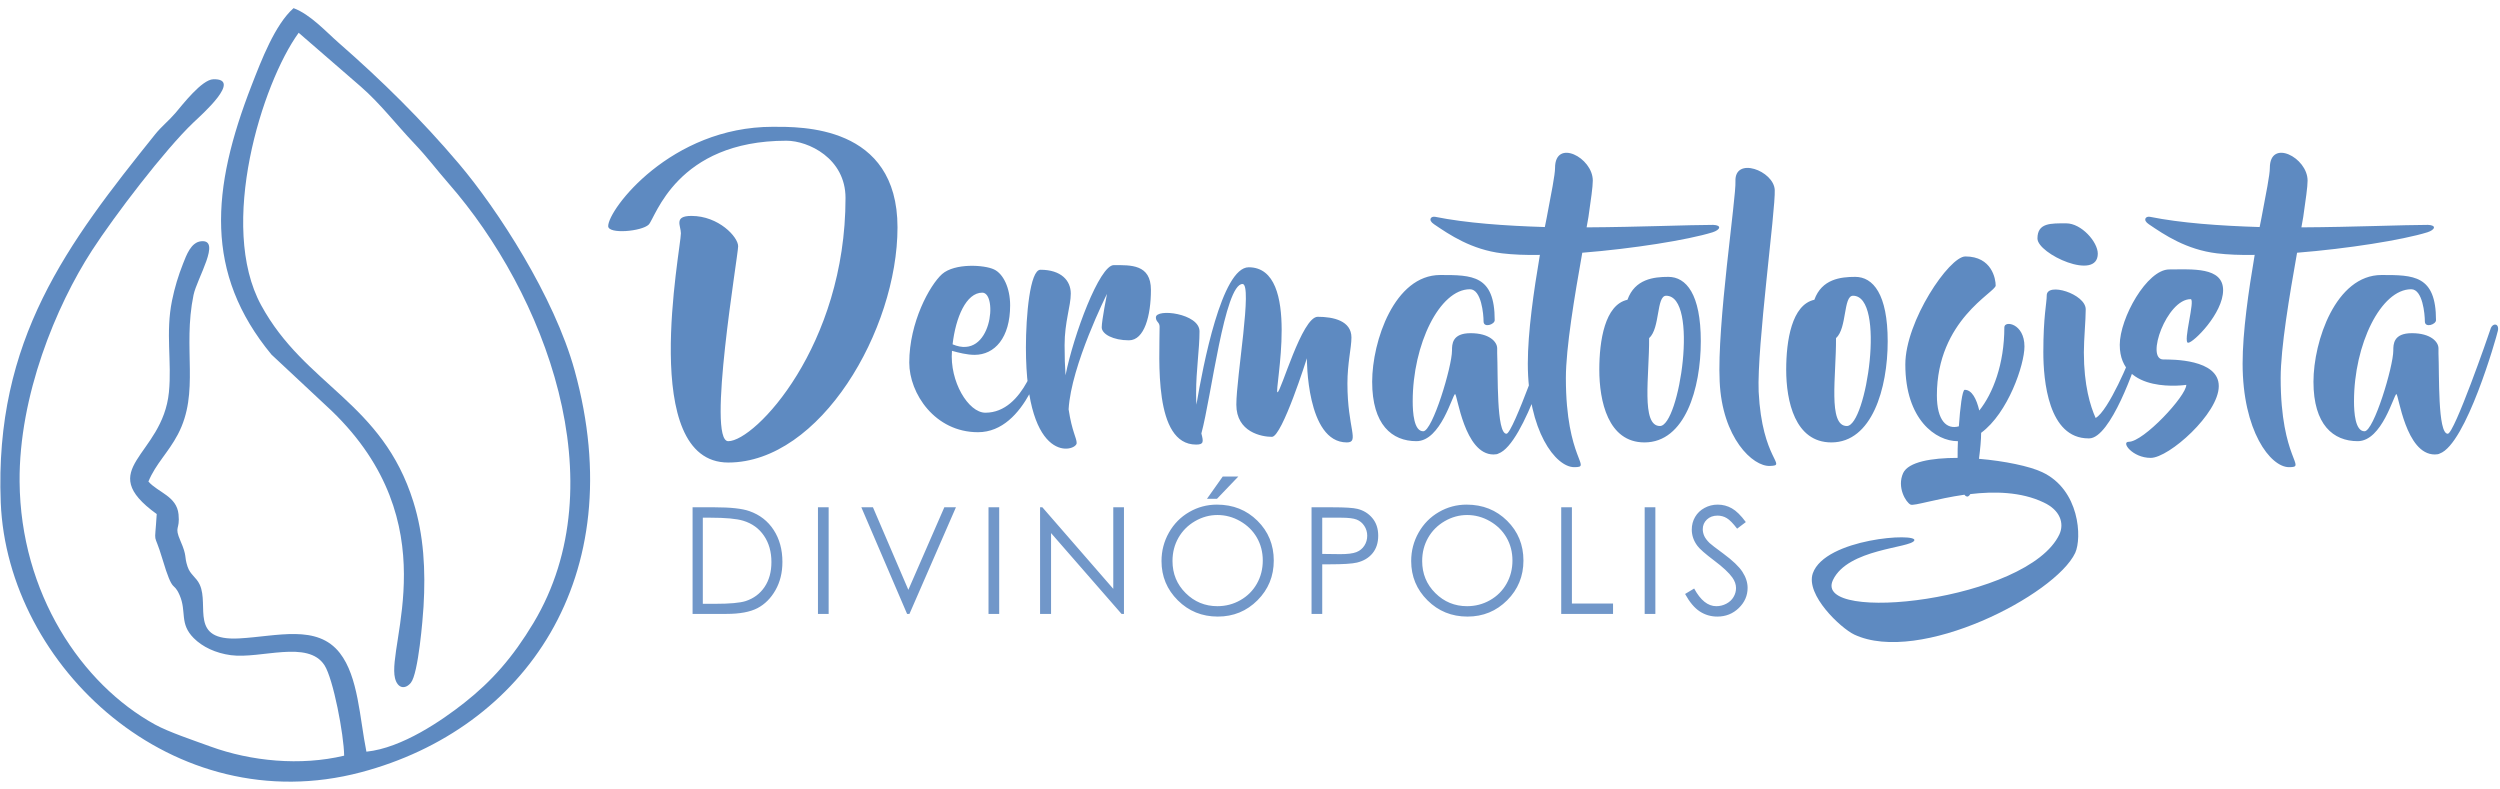 <?xml version="1.0" encoding="UTF-8"?>
<!-- Creator: CorelDRAW -->
<svg xmlns="http://www.w3.org/2000/svg" xmlns:xlink="http://www.w3.org/1999/xlink" xmlns:xodm="http://www.corel.com/coreldraw/odm/2003" xml:space="preserve" width="149mm" height="47mm" version="1.1" style="shape-rendering:geometricPrecision; text-rendering:geometricPrecision; image-rendering:optimizeQuality; fill-rule:evenodd; clip-rule:evenodd" viewBox="0 0 14900 4700">
 <defs>
  <style type="text/css">
   <![CDATA[
    .fil0 {fill:#5E8AC1}
    .fil1 {fill:#5E8AC1;fill-rule:nonzero}
    .fil2 {fill:#7197C9;fill-rule:nonzero}
   ]]>
  </style>
 </defs>
 <g id="Camada_x0020_1">
  <g id="_2058473406576">
   <path class="fil0" d="M1749.61 48.64c-111.17,98.12 -192.38,312.19 -249,457.51 -242.19,621.64 -283.11,1121.89 117.3,1607.16l358.31 334.82c695.31,670.05 328.32,1393.66 378.03,1593.82 15.2,61.18 60.23,69.05 94.49,27.3 44.66,-54.42 71.41,-384.47 75.53,-454.21 12.74,-215.72 2.02,-423.9 -60.54,-624.13 -186.01,-595.32 -645.34,-691.18 -907.28,-1171.79 -258.41,-474.14 4.12,-1321.08 223.63,-1623.75l369.38 320.04c116.57,101.41 210.44,224.87 318.54,338.66 82.32,86.65 132.39,155.62 205.52,239.25 571.91,653.88 1007.08,1784.43 505.76,2619.85 -123.46,205.73 -249.04,347.28 -412.71,476.19 -130.98,103.16 -370.39,269.11 -582.8,290.65 -40.6,-201.19 -47.88,-446.13 -158.42,-587.98 -134.8,-172.98 -372.83,-99.6 -599.74,-87.08 -300.65,16.58 -177.02,-194.26 -235.14,-320.33 -20.94,-45.44 -56.52,-58.37 -72.71,-107.62 -21.85,-66.47 -0.5,-56.9 -42.22,-153.07 -39.48,-91 -1.75,-61.81 -11.52,-158.69 -10.88,-107.88 -120.49,-128.97 -179.55,-195.07 43.7,-106.02 117.87,-171.66 175.52,-281.07 132.44,-251.35 26.99,-509.74 93.45,-831.09 20.4,-98.65 168.34,-333.11 44.86,-320.05 -60.24,6.37 -87.08,82.11 -107.61,134.16 -27.78,70.4 -49.09,139.44 -65.47,219.33 -39.4,192.2 -0.46,364.26 -18.51,546.26 -38.09,384.1 -450.99,452.87 -72.69,726.15 -12.66,207.88 -20.18,86.57 33.89,267.57 65.52,219.36 63.93,126.71 102.81,216.45 42.74,98.66 -2.96,167.8 83.67,255.12 52.35,52.76 131.68,90.06 221.84,101.95 177.49,23.42 459.11,-92.97 557.79,60.11 52.03,80.73 115.68,414.22 117.03,538.76 -260.39,62.2 -555.17,33.49 -795.91,-54.22 -102.03,-37.18 -249.67,-86.37 -331.65,-131.45 -437.87,-240.84 -801.47,-782.15 -806.8,-1447.49 -4.1,-510.49 215.96,-1045.63 432.25,-1379.13 131.37,-202.58 432.81,-599.19 605.49,-762.96 45.63,-43.28 292.73,-261.19 116.77,-256.16 -68.4,1.95 -183.41,151.46 -225.43,200.8 -39.71,46.64 -83.08,79.91 -121.26,127.49 -522.03,650.65 -958.74,1222.9 -920.14,2194.04 38.87,977.69 1027.74,1903.98 2146.73,1608.05 973.19,-257.36 1614.05,-1160.54 1273.62,-2394.7 -121.7,-441.2 -459.99,-960.68 -688.7,-1230.87 -221.86,-262.08 -458.49,-495.54 -717.67,-722.1 -76.16,-66.58 -168.56,-169.32 -268.74,-206.48z"></path>
   <g>
    <path class="fil1" d="M4058.15 1390.12c0,94.05 -254.51,1366.57 282.16,1366.57 547.74,0 1008.8,-789.33 1008.8,-1401.61 0,-612.29 -579.09,-599.38 -743.23,-599.38 -608.59,0 -981.13,492.41 -981.13,592 0,49.79 201.02,31.35 241.6,-9.22 40.57,-40.57 164.13,-499.79 820.68,-499.79 130.94,0 352.25,105.12 352.25,341.19 0,881.54 -538.52,1449.56 -698.97,1449.56 -129.09,0 59.02,-1106.54 59.02,-1161.86 0,-55.33 -116.19,-180.74 -278.48,-180.74 -106.96,0 -62.7,59.02 -62.7,103.28zm2142.99 680.52c-11.07,31.35 -94.06,389.13 -328.27,389.13 -101.44,0 -213.93,-186.27 -199.18,-368.85 38.73,11.07 90.37,23.98 134.63,23.98 119.87,0 212.08,-101.43 212.08,-295.08 0,-103.27 -40.57,-188.11 -95.9,-213.93 -57.17,-27.66 -234.21,-38.73 -309.83,27.67 -73.77,66.39 -195.48,287.7 -195.48,527.45 0,184.42 153.07,414.95 409.41,414.95 289.55,0 396.51,-451.84 409.42,-488.72 12.91,-38.73 -23.97,-51.64 -36.88,-16.6zm-346.72 -326.43c94.06,0 57.18,407.57 -177.04,307.99 18.44,-160.45 81.14,-307.99 177.04,-307.99zm783.8 -164.14c-84.84,0 -239.75,414.95 -287.7,656.55 -3.69,-51.64 -5.53,-110.65 -5.53,-178.89 0,-140.16 36.88,-232.37 36.88,-307.99 0,-77.46 -57.17,-142 -180.73,-142 -62.71,0 -86.68,274.79 -86.68,462.9 0,711.87 302.45,619.66 302.45,569.87 0,-31.36 -27.66,-66.4 -47.95,-201.03 14.75,-261.88 228.69,-687.89 228.69,-687.89 0,0 -31.36,158.6 -31.36,199.17 0,40.58 68.24,77.46 162.3,77.46 92.21,0 130.94,-147.54 130.94,-300.61 0,-153.07 -119.88,-147.54 -221.31,-147.54zm1392.39 706.34c0,-121.72 23.98,-213.93 23.98,-274.79 0,-99.59 -106.97,-123.56 -201.02,-123.56 -94.06,0 -219.47,449.99 -239.75,449.99 -22.13,0 145.69,-745.07 -171.52,-745.07 -160.44,0 -272.94,588.31 -311.67,818.84 -1.85,-20.29 -1.85,-44.26 -1.85,-71.92 0,-132.79 20.29,-258.2 20.29,-365.16 0,-106.97 -260.03,-138.32 -260.03,-82.99 0,27.66 22.13,27.66 22.13,55.32 0,191.8 -36.89,702.66 217.61,702.66 46.11,0 44.27,-16.6 31.36,-66.4 59.01,-215.77 138.31,-890.76 245.28,-890.76 60.86,0 -36.89,553.27 -36.89,719.25 0,164.14 151.23,191.8 212.09,191.8 60.86,0 208.4,-468.43 208.4,-468.43 0,0 -3.69,501.63 237.9,501.63 77.46,0 3.69,-82.99 3.69,-350.41zm1202.44 -324.58c-12.91,40.57 -215.78,623.35 -254.5,623.35 -60.86,0 -49.8,-354.09 -55.33,-479.5 0,-9.22 0,-18.44 0,-29.51 0,-38.73 -46.11,-90.37 -158.6,-90.37 -110.66,0 -110.66,66.4 -110.66,103.28 0,95.9 -116.19,481.34 -171.51,481.34 -55.33,0 -62.71,-110.65 -62.71,-178.89 0,-339.33 160.45,-667.61 341.19,-667.61 68.23,0 81.14,149.39 81.14,191.8 0,40.58 66.4,18.45 66.4,-7.37 0,-269.26 -134.63,-269.26 -324.59,-269.26 -272.95,0 -405.73,394.66 -405.73,636.26 0,256.35 118.03,354.09 263.72,354.09 145.7,0 215.78,-280.32 230.53,-280.32 12.91,0 55.33,359.62 228.69,359.62 12.91,0 23.97,-1.84 29.51,-5.53 156.76,-55.33 337.49,-689.74 346.71,-732.16 9.22,-46.11 -33.2,-47.95 -44.26,-9.22zm977.44 -621.51c-143.85,0 -437.08,12.91 -754.29,14.76l11.06 -62.71c14.76,-103.27 25.82,-178.89 25.82,-215.77 0,-138.32 -224.99,-252.66 -224.99,-75.62 0,40.58 -22.13,151.23 -49.8,296.93l-11.06 55.32c-237.91,-7.37 -470.28,-23.97 -652.86,-60.86 -25.82,-5.53 -46.1,18.45 -7.38,44.26 92.22,62.71 223.16,151.23 405.73,173.36 62.71,7.38 140.17,11.07 225,9.22 -36.88,217.62 -71.92,459.22 -71.92,647.33 0,402.04 165.98,617.82 276.63,617.82 110.65,0 -49.79,-40.58 -49.79,-531.14 0,-180.74 51.63,-486.88 97.74,-746.92 300.61,-23.97 627.04,-75.61 776.42,-121.72 46.11,-14.75 57.17,-42.41 3.69,-44.26zm-267.42 309.83c-86.68,0 -199.18,12.91 -243.44,136.48 -134.63,29.5 -167.82,243.44 -167.82,416.79 0,186.27 51.64,433.4 269.26,433.4 241.59,0 335.65,-320.9 335.65,-603.07 0,-280.32 -86.68,-383.6 -193.65,-383.6zm-49.79 888.92c-114.34,0 -62.71,-300.61 -64.55,-523.76 66.39,-59.01 42.42,-252.66 101.43,-252.66 197.33,0 79.3,776.42 -36.88,776.42zm449.99 -1458.78c5.54,90.36 -110.65,855.72 -94.05,1193.21 14.75,335.65 197.33,509.01 300.61,503.48 105.12,-3.69 -47.95,-33.2 -68.24,-442.62 -11.06,-267.41 101.43,-1086.25 95.9,-1202.43 -5.53,-114.35 -239.75,-201.03 -234.22,-51.64zm713.72 569.86c-86.68,0 -199.18,12.91 -243.44,136.48 -134.63,29.5 -167.82,243.44 -167.82,416.79 0,186.27 51.64,433.4 269.26,433.4 241.59,0 335.65,-320.9 335.65,-603.07 0,-280.32 -86.68,-383.6 -193.65,-383.6zm-49.79 888.92c-114.34,0 -62.71,-300.61 -64.55,-523.76 66.39,-59.01 42.42,-252.66 101.43,-252.66 197.33,0 79.3,776.42 -36.88,776.42zm1163.71 274.79c-73.77,-35.04 -223.15,-66.39 -376.22,-79.3 7.38,-56.25 12.91,-114.34 12.91,-154.91 160.45,-118.03 258.19,-405.73 258.19,-514.54 0,-138.32 -119.87,-156.76 -119.87,-114.35 0,219.47 -68.24,394.67 -149.39,496.1 -16.6,-70.08 -44.26,-123.56 -86.68,-123.56 -14.75,0 -27.66,108.81 -35.04,217.62 -71.92,20.28 -130.94,-33.2 -130.94,-184.43 0,-449.99 350.41,-614.12 350.41,-654.7 0,-38.73 -22.13,-173.36 -180.74,-173.36 -95.9,0 -357.78,385.45 -357.78,643.64 0,330.12 182.58,457.37 311.68,457.37 0,0 1.84,0 1.84,0 -1.84,33.81 -1.84,63.93 -1.84,88.22 0,3.99 0,7.68 0,11.37 -156.76,0 -293.24,23.97 -324.59,90.37 -38.73,84.83 16.6,175.2 44.26,188.11 20.29,9.22 153.07,-35.04 320.9,-59.02 5.53,7.38 11.06,11.07 18.44,11.07 3.69,0 11.07,-5.54 16.6,-14.76 140.16,-16.59 302.45,-14.75 437.08,49.8 99.59,46.1 123.57,125.41 94.06,189.95 -186.27,396.51 -1473.54,536.67 -1349.98,272.95 88.52,-188.11 462.9,-189.96 485.03,-236.06 22.13,-47.95 -531.13,-12.91 -604.9,195.49 -44.26,129.09 165.98,326.42 247.12,365.15 389.14,182.58 1198.75,-236.06 1316.78,-486.87 40.58,-88.53 27.67,-376.23 -197.33,-481.35zm331.96 -1302.02c0,-70.08 -97.74,-180.74 -188.11,-180.74 -92.21,0 -171.51,-3.69 -171.51,90.37 0,92.21 359.62,256.35 359.62,90.37zm208.4 575.4c-12.91,47.95 -145.69,363.31 -221.31,403.88 -31.35,-70.08 -70.08,-193.64 -70.08,-390.97 0,-79.31 11.07,-189.96 11.07,-256.35 0,-92.21 -232.38,-164.14 -232.38,-82.99 0,46.1 -20.28,123.56 -20.28,337.49 0,169.67 29.51,514.54 269.26,514.54 1.84,0 1.84,0 3.68,0 0,0 0,0 0,0 127.26,0 278.48,-435.24 300.61,-521.92 7.38,-29.5 -27.66,-49.79 -40.57,-3.68zm-77.46 -31.36c0,298.77 396.51,237.91 396.51,237.91 0,66.39 -254.5,339.34 -343.02,339.34 -47.95,0 22.13,95.9 130.94,95.9 108.81,0 405.73,-263.73 405.73,-427.86 0,-162.3 -282.17,-158.61 -330.12,-158.61 -108.81,0 20.29,-359.62 162.29,-359.62 29.51,0 -47.95,260.03 -14.75,260.03 31.35,0 208.4,-175.2 208.4,-313.51 0,-140.17 -186.27,-123.57 -320.9,-123.57 -132.78,0 -295.08,289.55 -295.08,449.99zm1836.86 -715.56c-143.85,0 -437.08,12.91 -754.29,14.76l11.06 -62.71c14.76,-103.27 25.82,-178.89 25.82,-215.77 0,-138.32 -224.99,-252.66 -224.99,-75.62 0,40.58 -22.13,151.23 -49.8,296.93l-11.06 55.32c-237.91,-7.37 -470.28,-23.97 -652.86,-60.86 -25.82,-5.53 -46.1,18.45 -7.38,44.26 92.22,62.71 223.16,151.23 405.73,173.36 62.71,7.38 140.17,11.07 225,9.22 -36.88,217.62 -71.92,459.22 -71.92,647.33 0,402.04 165.98,617.82 276.63,617.82 110.65,0 -49.79,-40.58 -49.79,-531.14 0,-180.74 51.63,-486.88 97.74,-746.92 300.61,-23.97 627.04,-75.61 776.42,-121.72 46.11,-14.75 57.17,-42.41 3.69,-44.26zm372.53 621.51c-12.91,40.57 -215.78,623.35 -254.5,623.35 -60.86,0 -49.8,-354.09 -55.33,-479.5 0,-9.22 0,-18.44 0,-29.51 0,-38.73 -46.11,-90.37 -158.6,-90.37 -110.66,0 -110.66,66.4 -110.66,103.28 0,95.9 -116.19,481.34 -171.51,481.34 -55.33,0 -62.71,-110.65 -62.71,-178.89 0,-339.33 160.45,-667.61 341.19,-667.61 68.23,0 81.14,149.39 81.14,191.8 0,40.58 66.4,18.45 66.4,-7.37 0,-269.26 -134.63,-269.26 -324.59,-269.26 -272.95,0 -405.73,394.66 -405.73,636.26 0,256.35 118.03,354.09 263.72,354.09 145.7,0 215.78,-280.32 230.53,-280.32 12.91,0 55.33,359.62 228.69,359.62 12.91,0 23.97,-1.84 29.51,-5.53 156.76,-55.33 337.49,-689.74 346.71,-732.16 9.22,-46.11 -33.2,-47.95 -44.26,-9.22z"></path>
    <path class="fil2" d="M4127.77 3658.87l0 -635.41 131.86 0c94.99,0 164.02,7.67 206.94,22.86 61.65,21.69 109.88,59 144.54,112.39 34.66,53.25 52.07,116.67 52.07,190.42 0,63.72 -13.72,119.62 -41.3,168 -27.43,48.38 -63.27,84.22 -107.08,107.23 -43.95,23.01 -105.61,34.51 -184.81,34.51l-202.22 0zm61.07 -60.18l73.3 0c87.61,0 148.23,-5.46 182.16,-16.37 47.64,-15.63 85.25,-43.51 112.54,-83.92 27.28,-40.57 40.85,-89.98 40.85,-148.38 0,-61.21 -14.75,-113.72 -44.39,-157.09 -29.5,-43.51 -70.8,-73.3 -123.61,-89.38 -39.67,-12.09 -105.01,-18.14 -196.02,-18.14l-44.83 0 0 513.28zm686.2 -575.23l63.72 0 0 635.41 -63.72 0 0 -635.41zm258.61 0l69.18 0 210.92 491.9 214.45 -491.9 69.18 0 -277 635.41 -14.16 0 -272.57 -635.41zm757.89 0l63.72 0 0 635.41 -63.72 0 0 -635.41zm307.29 635.41l0 -635.41 13.71 0 422.58 486 0 -486 63.72 0 0 635.41 -14.46 0 -420.06 -481.72 0 481.72 -65.49 0zm1054.2 -651.34c96.16,0 176.7,32.16 241.45,96.32 64.75,64.16 97.2,143.21 97.2,237.02 0,93.07 -32.31,171.98 -96.91,236.73 -64.75,64.75 -143.51,97.2 -236.58,97.2 -94.1,0 -173.6,-32.3 -238.35,-96.76 -64.75,-64.45 -97.2,-142.48 -97.2,-234.07 0,-61.06 14.75,-117.56 44.25,-169.77 29.5,-52.06 69.76,-92.92 120.8,-122.42 50.88,-29.5 106.04,-44.25 165.34,-44.25zm2.8 61.95c-46.9,0 -91.45,12.24 -133.63,36.73 -42.04,24.48 -74.93,57.37 -98.68,98.82 -23.59,41.59 -35.39,87.76 -35.39,138.79 0,75.37 26.1,139.09 78.46,191.01 52.36,52.06 115.49,78.02 189.24,78.02 49.41,0 94.99,-11.95 136.87,-35.84 42.04,-23.89 74.78,-56.64 98.24,-98.08 23.45,-41.45 35.25,-87.47 35.25,-138.21 0,-50.44 -11.8,-96.02 -35.25,-136.72 -23.46,-40.71 -56.64,-73.31 -99.27,-97.79 -42.62,-24.49 -87.9,-36.73 -135.84,-36.73zm31.56 -229.21l92.78 0 -127.14 132.75 -59.59 0 93.95 -132.75zm529.42 183.19l126.7 0c72.57,0 121.68,3.1 147.05,9.44 36.29,9 65.93,27.29 88.94,55.16 23.16,27.73 34.66,62.69 34.66,104.73 0,42.33 -11.21,77.14 -33.77,104.72 -22.42,27.43 -53.4,45.87 -92.78,55.46 -28.91,6.93 -82.74,10.32 -161.65,10.32l-45.43 0 0 295.58 -63.72 0 0 -635.41zm63.72 61.95l0 215.93 107.67 1.33c43.51,0 75.37,-3.98 95.58,-11.95 20.21,-7.96 36.13,-20.65 47.64,-38.35 11.5,-17.7 17.26,-37.61 17.26,-59.44 0,-21.24 -5.76,-40.85 -17.26,-58.55 -11.51,-17.7 -26.84,-30.24 -45.72,-37.76 -18.88,-7.52 -49.71,-11.21 -92.78,-11.21l-112.39 0zm860.54 -77.88c96.16,0 176.7,32.16 241.45,96.32 64.75,64.16 97.2,143.21 97.2,237.02 0,93.07 -32.31,171.98 -96.91,236.73 -64.75,64.75 -143.51,97.2 -236.58,97.2 -94.1,0 -173.6,-32.3 -238.35,-96.76 -64.75,-64.45 -97.2,-142.48 -97.2,-234.07 0,-61.06 14.75,-117.56 44.25,-169.77 29.5,-52.06 69.76,-92.92 120.8,-122.42 50.88,-29.5 106.04,-44.25 165.34,-44.25zm2.8 61.95c-46.9,0 -91.45,12.24 -133.63,36.73 -42.04,24.48 -74.93,57.37 -98.68,98.82 -23.59,41.59 -35.39,87.76 -35.39,138.79 0,75.37 26.1,139.09 78.46,191.01 52.36,52.06 115.49,78.02 189.24,78.02 49.41,0 94.99,-11.95 136.87,-35.84 42.04,-23.89 74.78,-56.64 98.24,-98.08 23.45,-41.45 35.25,-87.47 35.25,-138.21 0,-50.44 -11.8,-96.02 -35.25,-136.72 -23.46,-40.71 -56.64,-73.31 -99.27,-97.79 -42.62,-24.49 -87.9,-36.73 -135.84,-36.73zm560.98 -46.02l63.72 0 0 573.46 245.14 0 0 61.95 -308.86 0 0 -635.41zm497.41 0l63.72 0 0 635.41 -63.72 0 0 -635.41zm240.91 516.53l53.99 -32.45c38.05,70.21 82.01,105.31 131.86,105.31 21.39,0 41.44,-5.01 60.18,-14.9 18.73,-9.88 33.04,-23.3 42.77,-39.97 9.88,-16.66 14.75,-34.36 14.75,-53.09 0,-21.24 -7.23,-42.04 -21.68,-62.54 -19.91,-28.17 -56.2,-62.25 -109.15,-101.92 -53.1,-40.12 -86.14,-69.03 -99.12,-86.88 -22.56,-29.94 -33.77,-62.39 -33.77,-97.2 0,-27.58 6.64,-52.8 19.91,-75.51 13.27,-22.72 32.01,-40.56 56.2,-53.69 24.18,-13.13 50.29,-19.62 78.61,-19.62 30.09,0 58.26,7.38 84.37,22.27 26.1,14.75 53.83,42.04 83.04,81.72l-51.92 39.38c-24.04,-31.71 -44.54,-52.66 -61.51,-62.69 -16.96,-10.18 -35.4,-15.19 -55.31,-15.19 -25.81,0 -46.9,7.82 -63.27,23.3 -16.37,15.64 -24.63,34.67 -24.63,57.53 0,13.71 2.95,27.14 8.7,40.12 5.75,12.98 16.37,26.99 31.71,42.33 8.26,7.96 35.84,29.2 82.45,63.42 55.16,40.71 93.07,76.84 113.57,108.41 20.5,31.71 30.83,63.57 30.83,95.58 0,46.01 -17.55,86.13 -52.51,120.06 -35.11,34.07 -77.73,51.03 -127.88,51.03 -38.64,0 -73.75,-10.33 -105.16,-30.97 -31.42,-20.65 -60.48,-55.32 -87.03,-103.84z"></path>
   </g>
  </g>
 </g>
</svg>
